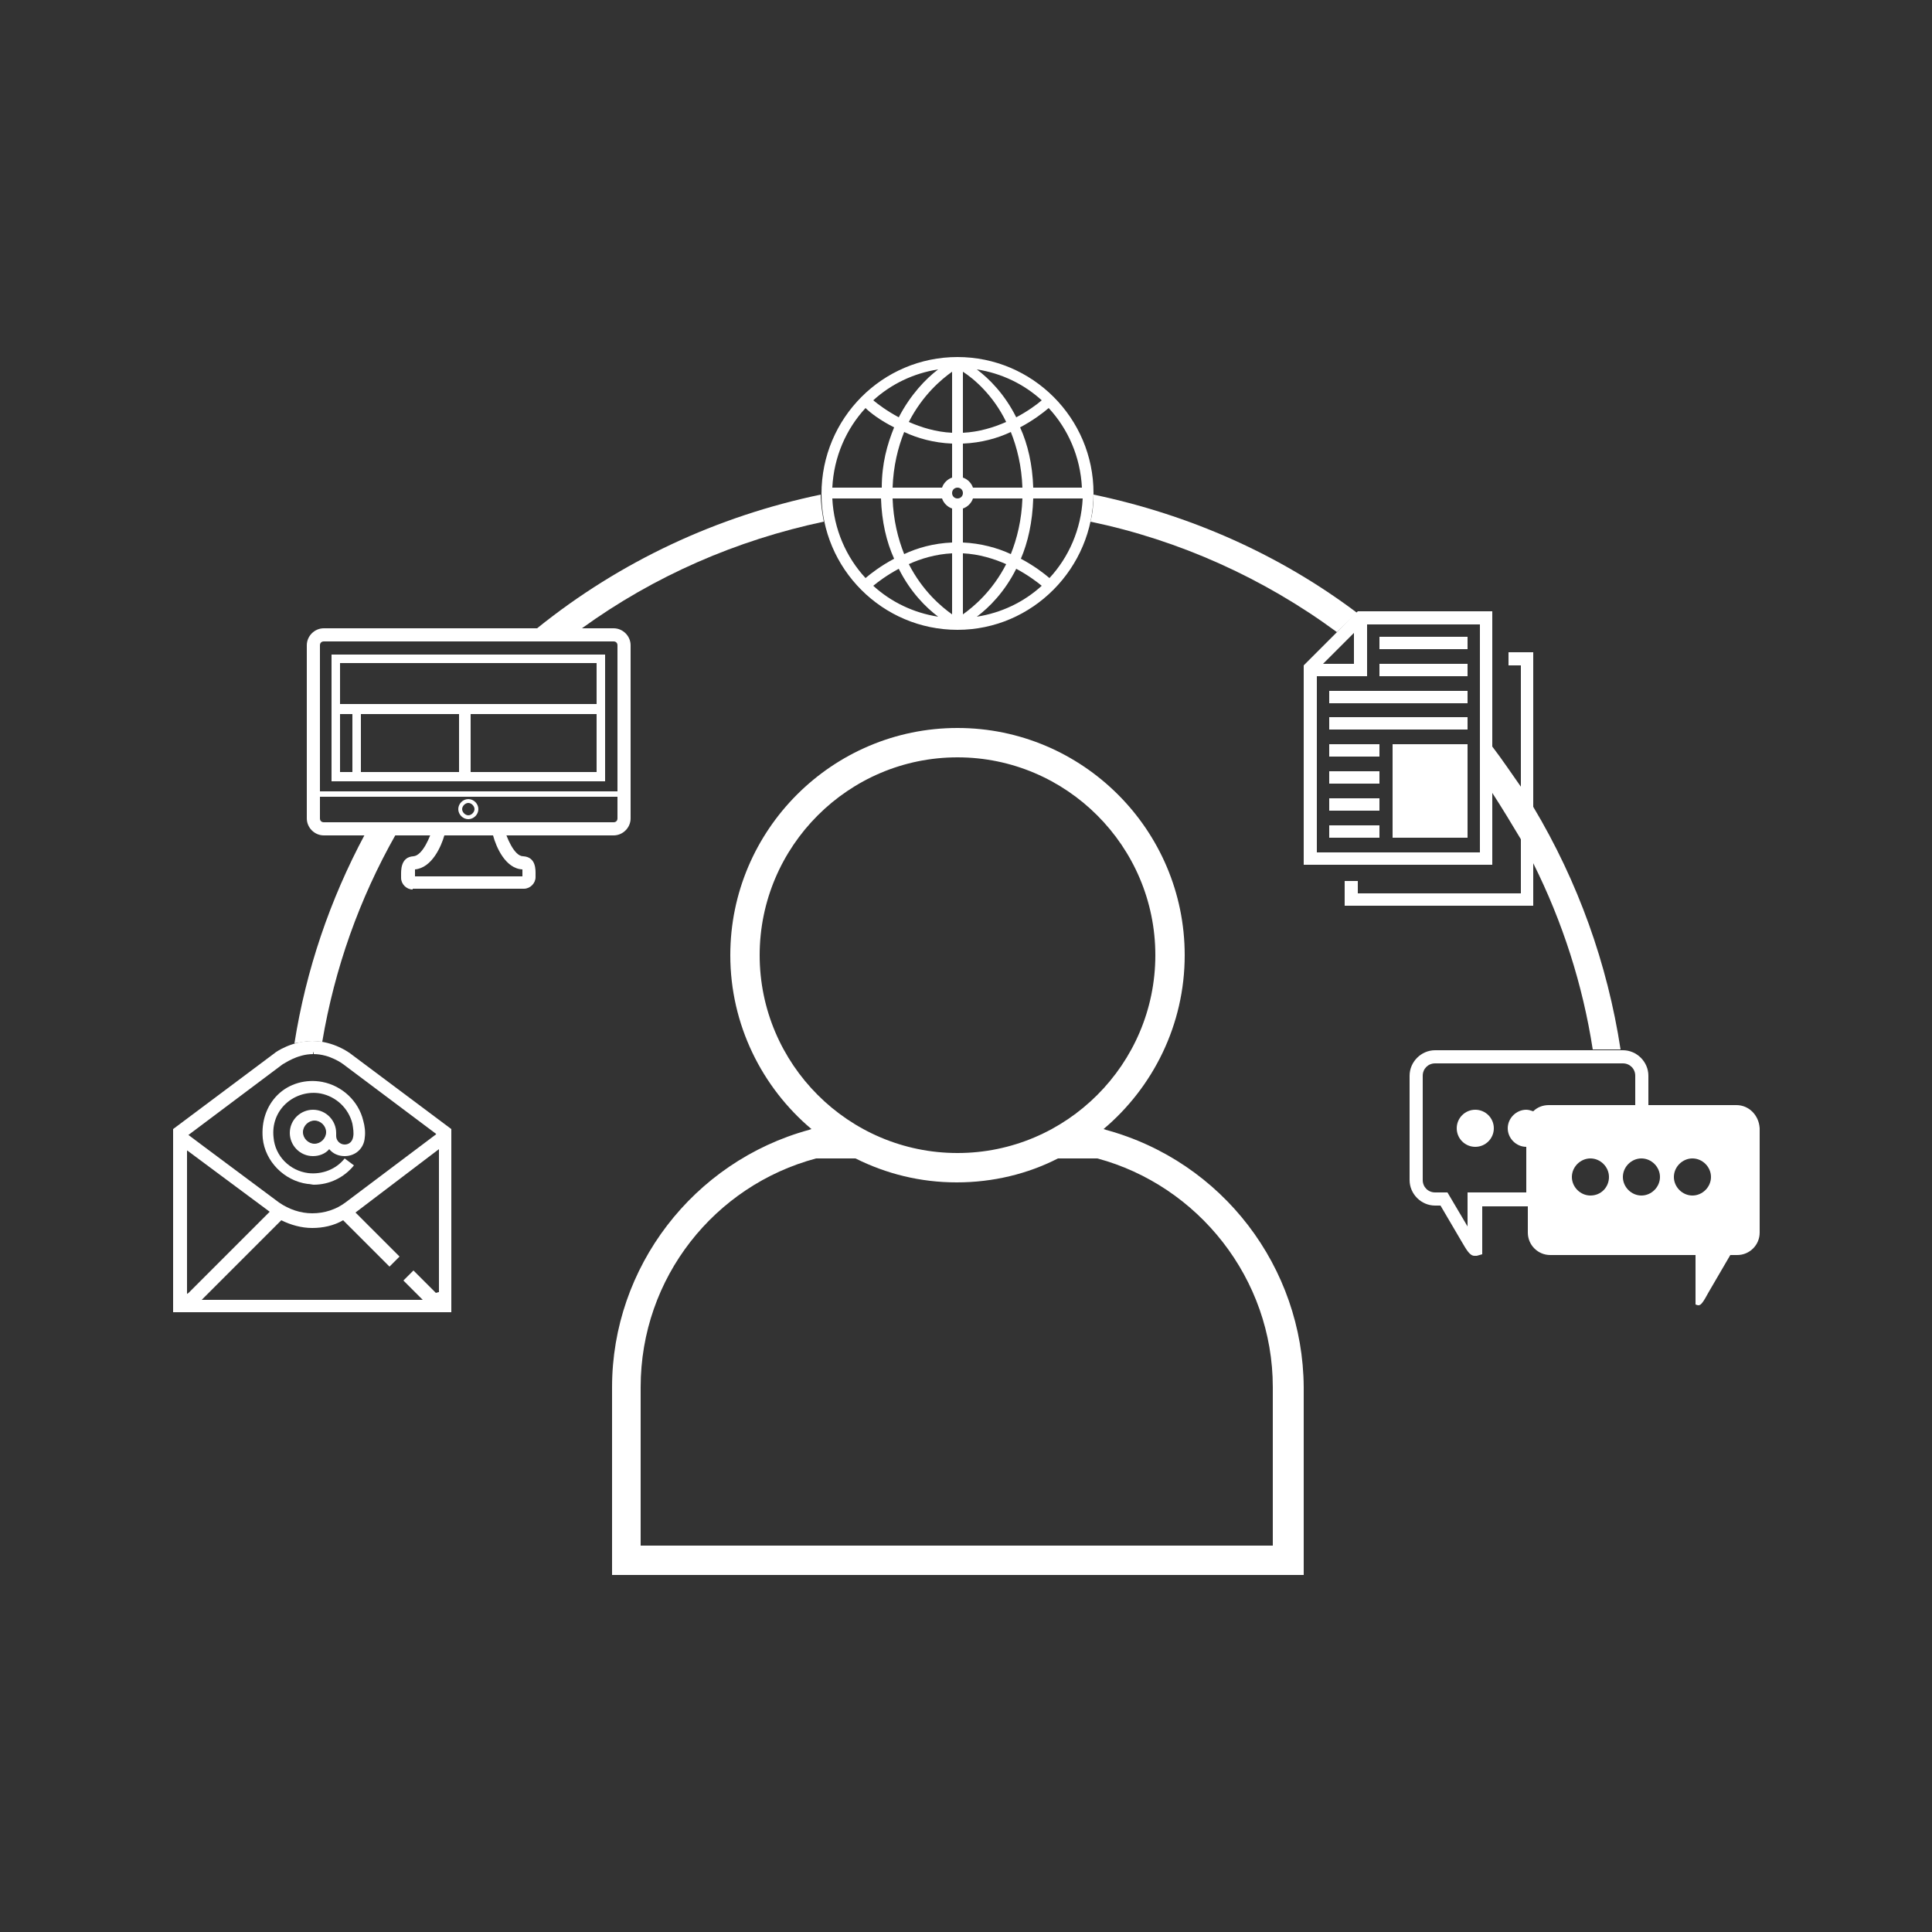<svg xmlns="http://www.w3.org/2000/svg" xmlns:xlink="http://www.w3.org/1999/xlink" id="Layer_1" x="0px" y="0px" viewBox="0 0 250 250" style="enable-background:new 0 0 250 250;" xml:space="preserve"><rect x="0" y="0" width="250" height="250" fill="#333333" stroke="none"/><style type="text/css">	.st0{fill:#050F34;}	.st1{fill:#FFFFFF;}	.st2{fill:#121212;}	.st3{clip-path:url(#SVGID_00000010995291370122294490000011303110106601901487_);}	.st4{clip-path:url(#SVGID_00000095311922418701612610000005249585700047948161_);}	.st5{clip-path:url(#SVGID_00000106116404283537003860000003705236226561167489_);}	.st6{enable-background:new    ;}	.st7{fill:#1F1F1F;}	.st8{fill:#DC0E23;}	.st9{fill:#707070;}	.st10{fill:#221E20;}	.st11{fill:#1D1D1B;}	.st12{fill:#C6C6C5;}	.st13{fill:#3C3C3B;}	.st14{opacity:0.9;}	.st15{fill:#868686;}	.st16{fill:#D9D9D9;}	.st17{fill:#ECECEC;}	.st18{fill:#E42627;}	.st19{fill:#575756;}	.st20{fill:#B1B1B1;}	.st21{fill:#010101;}	.st22{fill:#FFFFFF;stroke:#FF0000;stroke-width:5.442;stroke-miterlimit:8;}	.st23{clip-path:url(#SVGID_00000008127226376028948280000007843658399495119527_);}	.st24{fill:none;stroke:#FF0000;stroke-width:0.544;stroke-miterlimit:8;}	.st25{fill:#A6A6A6;}	.st26{fill:#E52929;}	.st27{fill:none;stroke:#FF0000;stroke-width:5.442;stroke-miterlimit:8;}	.st28{fill:#262625;}	.st29{fill:#FFFFFF;stroke:#1D1D1B;stroke-width:0.102;stroke-miterlimit:10;}	.st30{fill:#E42929;}	.st31{fill:none;stroke:#1D1D1B;stroke-width:0.136;stroke-miterlimit:10;}	.st32{fill:#E52929;stroke:#1D1D1B;stroke-width:0.136;stroke-miterlimit:10;}	.st33{clip-path:url(#SVGID_00000019669727165046863050000014140836141281082534_);}	.st34{fill:#232429;}	.st35{opacity:0.3;}</style><g>	<path class="st1" d="M143.1,146.2l-0.3-0.1c6.4-5.4,10.5-13.5,10.5-22.5c0-16.2-13.2-29.4-29.4-29.4s-29.4,13.2-29.4,29.4  c0,9,4.1,17.1,10.5,22.5l-0.3,0.1c-15,4.1-25.5,17.8-25.5,33.3V200v3.8h3.8h81.9h3.8V200v-20.5C168.6,164,158.2,150.3,143.1,146.2z   M98.3,123.6c0-14.1,11.5-25.6,25.6-25.6c14.1,0,25.6,11.5,25.6,25.6c0,14.1-11.5,25.6-25.6,25.6  C109.8,149.2,98.3,137.7,98.3,123.6z M164.8,200H82.9v-20.5c0-14.2,9.6-26.1,22.7-29.6h5.1c4,2,8.4,3.1,13.1,3.1s9.2-1.1,13.1-3.1  h5.1c13,3.5,22.7,15.5,22.7,29.6V200z"></path>	<g>		<path class="st1" d="M175.7,79.1l-7,7v25.8h24.4V79.1H175.7z M175.2,81.9v4h-4L175.2,81.9z M191.5,110.3h-21.1V87.5h6.5v-6.7h14.6   V110.3z"></path>		<g>			<g>				<path class="st1" d="M189.9,108.4h-9.7V96.3h9.7V108.4z"></path>			</g>		</g>		<g>			<rect x="178.5" y="82.4" class="st1" width="11.4" height="1.6"></rect>		</g>		<g>			<rect x="178.5" y="85.9" class="st1" width="11.4" height="1.6"></rect>		</g>		<g>			<rect x="172" y="89.4" class="st1" width="17.9" height="1.6"></rect>		</g>		<g>			<rect x="172" y="92.8" class="st1" width="17.9" height="1.6"></rect>		</g>		<g>			<rect x="172" y="96.3" class="st1" width="6.5" height="1.6"></rect>		</g>		<g>			<rect x="172" y="99.8" class="st1" width="6.5" height="1.6"></rect>		</g>		<g>			<rect x="172" y="103.3" class="st1" width="6.5" height="1.6"></rect>		</g>		<g>			<rect x="172" y="106.8" class="st1" width="6.5" height="1.6"></rect>		</g>		<polygon class="st1" points="195.2,84.4 195.2,86.1 196.8,86.1 196.8,115.6 175.7,115.6 175.7,114 174,114 174,117.2 198.4,117.2    198.4,84.4   "></polygon>	</g>	<g>		<path class="st1" d="M22.4,169.9v-23.8l13.1-9.8c0.2-0.2,2.3-1.6,4.9-1.6c0,0,0,0,0,0c2.8,0,4.9,1.6,4.9,1.6l13.1,9.8v23.7H22.4z    M56.8,168.2V147l-12.4-9.3c0,0-1.7-1.3-3.8-1.3l-0.1-0.4l0,0.4c-2.1,0-3.8,1.3-3.9,1.3L24.2,147v21.2H56.8z"></path>		<path class="st1" d="M58.1,169.5H22.8v-23.2l13-9.7c0.1-0.1,2.1-1.5,4.7-1.6c2.6,0,4.6,1.5,4.7,1.6l12.9,9.7V169.5z M23.8,168.6   h33.3v-21.7l-12.6-9.4c0,0-1.8-1.4-4-1.4c0,0,0,0-0.1,0c-2.3,0-4.1,1.4-4.1,1.4l-12.5,9.4V168.6z"></path>		<path class="st1" d="M34,147.3c0.3,3,2.8,5.5,5.8,5.9c0.3,0,0.6,0.1,0.8,0.1c2,0,3.9-0.9,5.2-2.5l-1.2-0.9   c-1.1,1.4-2.9,2.1-4.7,1.9c-2.4-0.3-4.3-2.2-4.5-4.6c-0.2-1.7,0.4-3.3,1.6-4.4c1.2-1.1,2.9-1.6,4.5-1.3c2,0.4,3.6,1.9,4.1,3.9   c0.1,0.6,0.2,1.2,0.1,1.7c-0.1,0.6-0.5,1-1.1,1c-0.6,0-1.1-0.5-1.1-1.1v-0.4c0-1.6-1.3-3-3-3c-1.6,0-3,1.3-3,3c0,1.6,1.3,3,3,3   c0.8,0,1.6-0.3,2.1-0.9c0.5,0.6,1.2,0.9,2,0.9c1.4,0,2.5-1,2.6-2.4c0.1-0.7,0-1.5-0.2-2.2c-0.6-2.5-2.7-4.5-5.3-5   c-2.1-0.4-4.3,0.2-5.8,1.7C34.5,143.1,33.8,145.1,34,147.3z M40.7,148c-0.8,0-1.5-0.7-1.5-1.5c0-0.8,0.7-1.5,1.5-1.5   c0.8,0,1.5,0.7,1.5,1.5C42.2,147.3,41.5,148,40.7,148z"></path>		<g>			<path class="st1" d="M56.4,149l1.2-0.9l0-1.3c0,0-0.3-0.2-0.8-0.6l-0.4,0.6l-11.7,8.8c-1.2,0.9-2.7,1.4-4.3,1.4    c-1.5,0-3-0.5-4.3-1.4l-9.8-7.3l-2-1.5c-0.3,0.3-0.5,0.4-0.5,0.4v1.4l0.6,0.4l3.9,2.9l6.6,4.9l-6.6,6.6l-3.9,3.9l-0.6,0.4v1.3    l1.9-0.4l10.7-10.7c1.2,0.6,2.6,1,4,1c1.4,0,2.8-0.3,4-1l6,6l1.3-1.3l-5.7-5.7L56.4,149z"></path>			<polygon class="st1" points="56.4,167.3 53.5,164.4 52.2,165.7 52.6,166.1 52.6,166.1 55.1,168.6 55.7,169.4 57.5,169.4     57.5,167    "></polygon>		</g>	</g>	<g>		<g>			<path class="st1" d="M41.9,108.1c-1.2,0-2.2-1-2.2-2.2V83.5c0-1.2,1-2.2,2.2-2.2h37.5c1.2,0,2.2,1,2.2,2.2v22.4    c0,1.2-1,2.2-2.2,2.2H41.9z M41.9,83c-0.3,0-0.5,0.2-0.5,0.5v22.4c0,0.3,0.2,0.5,0.5,0.5h37.5c0.3,0,0.5-0.2,0.5-0.5V83.5    c0-0.3-0.2-0.5-0.5-0.5H41.9z"></path>			<path class="st1" d="M41.9,107.8c-1,0-1.9-0.8-1.9-1.9V83.5c0-1,0.8-1.9,1.9-1.9h37.5c1,0,1.9,0.8,1.9,1.9v22.4    c0,1-0.8,1.9-1.9,1.9H41.9z M41.9,82.7c-0.4,0-0.8,0.4-0.8,0.8v22.4c0,0.4,0.4,0.8,0.8,0.8h37.5c0.4,0,0.8-0.4,0.8-0.8V83.5    c0-0.4-0.4-0.8-0.8-0.8H41.9z"></path>			<path class="st1" d="M41.9,107.9c-1.1,0-2-0.9-2-2V83.5c0-1.1,0.9-2,2-2h37.5c1.1,0,2,0.9,2,2v22.4c0,1.1-0.9,2-2,2H41.9z     M41.9,82.8c-0.4,0-0.7,0.3-0.7,0.7v22.4c0,0.4,0.3,0.7,0.7,0.7h37.5c0.4,0,0.7-0.3,0.7-0.7V83.5c0-0.4-0.3-0.7-0.7-0.7H41.9z"></path>			<path class="st1" d="M79.4,107.6H41.9c-0.9,0-1.7-0.8-1.7-1.7V83.5c0-0.9,0.8-1.7,1.7-1.7h37.5c0.9,0,1.7,0.8,1.7,1.7v22.4    C81.1,106.8,80.3,107.6,79.4,107.6z M41.9,82.5c-0.5,0-1,0.4-1,1v22.4c0,0.5,0.4,1,1,1h37.5c0.5,0,1-0.4,1-1V83.5    c0-0.5-0.4-1-1-1H41.9z"></path>		</g>		<g>			<path class="st1" d="M53.4,115.1c-0.8,0-1.5-0.7-1.5-1.5c0-0.1,0-0.2,0-0.3c0-0.6-0.1-2.4,1.6-2.5c1.2-0.1,2.2-2.6,2.5-3.7    l0.2-0.6l8.8,0l0.2,0.6c0.3,1.1,1.3,3.7,2.5,3.7c1.7,0.1,1.6,1.8,1.6,2.4c0,0.1,0,0.2,0,0.3c0,0.8-0.7,1.5-1.5,1.5H53.4z     M67.6,113.4c0-0.1,0-0.1,0-0.2c0-0.5,0-0.7,0-0.7c0,0,0,0,0,0c-2.2-0.1-3.4-2.9-3.8-4.4h-6.3c-0.4,1.4-1.6,4.2-3.8,4.4    c0,0,0,0,0,0c0,0.1,0,0.2,0,0.7c0,0.1,0,0.1,0,0.2H67.6z"></path>			<path class="st1" d="M53.4,114.8c-0.7,0-1.2-0.5-1.2-1.2c0-0.1,0-0.2,0-0.3c0-0.7-0.1-2.1,1.3-2.2c1.5-0.1,2.5-3,2.8-3.9l0.1-0.4    l8.4,0l0.1,0.4c0.2,1,1.3,3.9,2.8,3.9c1.4,0.1,1.4,1.5,1.3,2.1c0,0.1,0,0.2,0,0.3c0,0.7-0.5,1.2-1.2,1.2H53.4z M57.3,107.8    c-0.3,1.1-1.5,4.2-3.6,4.4c-0.2,0-0.4,0-0.3,1c0,0.1,0,0.2,0,0.3c0,0.1,0.1,0.1,0.1,0.1h14.4c0.1,0,0.1-0.1,0.1-0.1    c0-0.1,0-0.2,0-0.3c0-1-0.1-1-0.3-1c-2.2-0.1-3.3-3.2-3.6-4.4H57.3z"></path>			<path class="st1" d="M53.4,114.9c-0.7,0-1.3-0.6-1.3-1.3c0-0.1,0-0.2,0-0.3c0-0.6-0.1-2.2,1.4-2.3c1.4-0.1,2.4-2.9,2.7-3.9    l0.1-0.5l8.5,0l0.1,0.5c0.2,1,1.2,3.8,2.7,3.9c1.5,0.1,1.5,1.6,1.4,2.3c0,0.1,0,0.2,0,0.3c0,0.7-0.6,1.3-1.3,1.3H53.4z     M57.3,107.9c-0.4,1.2-1.5,4.2-3.7,4.4c-0.2,0-0.3,0-0.2,0.9c0,0.1,0,0.2,0,0.3c0,0,0,0,0,0h14.4c0,0,0,0,0,0c0-0.1,0-0.2,0-0.4    c0-0.9-0.1-0.9-0.2-0.9c-2.2-0.1-3.3-3.1-3.7-4.4H57.3z"></path>			<path class="st1" d="M67.8,114.6H53.4c-0.6,0-1-0.5-1-1c0-0.1,0-0.2,0-0.3c0-0.7-0.1-1.9,1.2-2c1.6-0.1,2.7-3,2.9-4.1l0.1-0.3    l8.1,0l0.1,0.3c0.3,1.1,1.3,4,2.9,4.1c1.2,0.1,1.2,1.3,1.2,2c0,0.1,0,0.2,0,0.3C68.8,114.1,68.4,114.6,67.8,114.6z M57.1,107.6    c-0.3,1-1.4,4.2-3.5,4.4c-0.4,0-0.5,0.3-0.5,1.2c0,0.1,0,0.2,0,0.3c0,0.2,0.1,0.3,0.3,0.3h14.4c0.2,0,0.3-0.1,0.3-0.3    c0-0.1,0-0.2,0-0.3c0-1-0.1-1.2-0.5-1.2c-2.2-0.1-3.2-3.4-3.5-4.4H57.1z"></path>		</g>		<g>			<rect x="40.5" y="102.4" class="st1" width="40.2" height="0.7"></rect>		</g>		<g>			<path class="st1" d="M60.6,106c-0.7,0-1.3-0.6-1.3-1.3c0-0.7,0.6-1.3,1.3-1.3c0.7,0,1.3,0.6,1.3,1.3    C61.9,105.4,61.3,106,60.6,106z M60.6,103.9c-0.4,0-0.8,0.4-0.8,0.8s0.4,0.8,0.8,0.8s0.8-0.4,0.8-0.8S61,103.9,60.6,103.9z"></path>		</g>		<path class="st1" d="M42.9,84.7v16.4h35.4V84.7H42.9z M45.6,99.9H44v-7.5h1.6V99.9z M59.4,99.9H46.7v-7.5h12.7V99.9z M77.2,99.9   H60.9v-7.5h16.3V99.9z M77.2,91.1H44v-5.3h33.2V91.1z"></path>	</g>	<g>		<path class="st1" d="M224.7,143h-11.4v-3.8c0-1.8-1.5-3.3-3.3-3.3h-24.3c-1.8,0-3.3,1.5-3.3,3.3v13.5c0,1.8,1.5,3.3,3.3,3.3h0.7   l2.7,4.6c0.7,1.2,1.1,1.9,1.7,1.9c0.1,0,0.2,0,0.3,0l0.7-0.2l0-6.2h5.9v3.4c0,1.6,1.3,2.9,2.9,2.9h18.8l0,6l0,0.4l0.3,0.1   c0,0,0.1,0,0.1,0c0.3,0,0.6-0.4,1.3-1.7l2.8-4.8h0.9c1.6,0,2.9-1.3,2.9-2.9v-13.5C227.6,144.3,226.3,143,224.7,143z M198.4,143.8   c-0.3-0.1-0.6-0.2-0.9-0.2c-1.3,0-2.4,1.1-2.4,2.4s1.1,2.4,2.4,2.4v5.9h-7.6l0,4.4l-2.6-4.4h-1.6c-0.9,0-1.6-0.7-1.6-1.6v-13.5   c0-0.9,0.7-1.6,1.6-1.6H210c0.9,0,1.6,0.7,1.6,1.6v3.8h-11.2C199.6,143,198.9,143.3,198.4,143.8z M205.8,154.7   c-1.3,0-2.4-1.1-2.4-2.4c0-1.3,1.1-2.4,2.4-2.4c1.3,0,2.4,1.1,2.4,2.4C208.2,153.6,207.2,154.7,205.8,154.7z M212.4,154.7   c-1.3,0-2.4-1.1-2.4-2.4c0-1.3,1.1-2.4,2.4-2.4c1.3,0,2.4,1.1,2.4,2.4C214.8,153.6,213.7,154.7,212.4,154.7z M219,154.7   c-1.3,0-2.4-1.1-2.4-2.4c0-1.3,1.1-2.4,2.4-2.4c1.3,0,2.4,1.1,2.4,2.4C221.4,153.6,220.3,154.7,219,154.7z"></path>		<circle class="st1" cx="190.9" cy="146" r="2.4"></circle>	</g>	<g>		<g>			<path class="st1" d="M141.5,63.8c0-9.7-7.9-17.6-17.6-17.6l0,0c0,0,0,0,0,0c0,0,0,0,0,0l0,0c-9.7,0-17.6,7.9-17.6,17.7    c0,9.7,7.9,17.6,17.6,17.6l0,0c0,0,0,0,0,0c0,0,0,0,0,0l0,0C133.6,81.5,141.5,73.5,141.5,63.8z M123.9,64.5    c-0.4,0-0.7-0.3-0.7-0.7c0-0.4,0.3-0.7,0.7-0.7c0.4,0,0.7,0.3,0.7,0.7C124.6,64.2,124.3,64.5,123.9,64.5z M125.9,63.1    c-0.2-0.6-0.7-1.1-1.3-1.3l0-4.4c2.4-0.1,4.5-0.7,6.2-1.5c0.8,2,1.4,4.4,1.5,7.2L125.9,63.1z M124.6,56l0-7.9    c1.4,0.9,3.9,3,5.6,6.5C128.6,55.3,126.7,55.9,124.6,56z M123.2,56c-2.1-0.1-4-0.7-5.6-1.4c1.8-3.5,4.2-5.5,5.6-6.5L123.2,56z     M123.2,57.4l0,4.4c-0.6,0.2-1.1,0.7-1.3,1.3l-6.4,0c0.1-2.8,0.7-5.2,1.5-7.2C118.7,56.7,120.8,57.3,123.2,57.4z M121.9,64.5    c0.2,0.6,0.7,1.1,1.3,1.3l0,4.4c-2.4,0.1-4.5,0.7-6.2,1.5c-0.8-2-1.4-4.4-1.5-7.2L121.9,64.5z M123.2,71.6l0,7.9    c-1.4-1-3.8-3-5.6-6.5C119.1,72.3,121.1,71.7,123.2,71.6z M124.6,71.6c2.1,0.1,4,0.7,5.6,1.4c-1.8,3.5-4.2,5.5-5.6,6.5    L124.6,71.6z M124.6,70.2l0-4.4c0.6-0.2,1.1-0.7,1.3-1.3l6.4,0c-0.1,2.8-0.7,5.2-1.5,7.2C129.1,70.9,126.9,70.3,124.6,70.2z     M133.7,64.5l6.4,0c-0.2,4-1.8,7.6-4.3,10.3c-0.7-0.6-2-1.6-3.7-2.5C133,70.2,133.6,67.6,133.7,64.5z M133.7,63.1    c-0.1-3-0.7-5.6-1.7-7.8c1.7-0.9,3-1.9,3.7-2.5c2.5,2.7,4.1,6.3,4.3,10.3L133.7,63.1z M131.5,54c-1.5-3-3.5-5-5.1-6.2    c3.2,0.5,6.1,1.9,8.4,4C134.1,52.4,133,53.2,131.5,54z M116.3,54c-1.5-0.8-2.7-1.7-3.3-2.2c2.3-2.1,5.2-3.5,8.4-4    C119.8,49,117.8,51.1,116.3,54z M115.7,55.3c-0.9,2.2-1.6,4.7-1.6,7.8l-6.4,0c0.2-4,1.8-7.6,4.3-10.3    C112.6,53.4,113.9,54.4,115.7,55.3z M114,64.5c0.1,3,0.7,5.6,1.7,7.8c-1.7,0.9-3,1.9-3.7,2.5c-2.5-2.7-4.1-6.3-4.3-10.3L114,64.5    z M116.3,73.6c1.5,3,3.5,5,5.1,6.2c-3.2-0.5-6.1-1.9-8.4-4C113.6,75.3,114.8,74.4,116.3,73.6z M131.5,73.6    c1.5,0.8,2.7,1.7,3.3,2.2c-2.3,2.1-5.2,3.5-8.4,4C128,78.6,130,76.6,131.5,73.6z"></path>		</g>	</g>	<g>		<path class="st1" d="M175.6,79.3c-10.1-7.6-21.7-12.7-34.1-15.3c0,1.2-0.1,2.4-0.4,3.5c11.5,2.4,22.4,7.3,31.9,14.3L175.6,79.3z"></path>		<path class="st1" d="M40.4,134.7C40.4,134.7,40.4,134.7,40.4,134.7c0.5,0,0.9,0.1,1.3,0.1c1.6-9.5,4.8-18.5,9.5-26.8h-4   c-4.5,8.4-7.6,17.5-9.1,27C38.9,134.9,39.6,134.7,40.4,134.7z"></path>		<path class="st1" d="M106.2,64c-13.4,2.8-25.9,8.6-36.7,17.3h5.8c9.4-6.8,20-11.4,31.3-13.8C106.4,66.4,106.2,65.2,106.2,64z"></path>		<path class="st1" d="M193.1,96.6v6c1.3,2,2.5,4,3.7,6v-6.8C195.6,100.1,194.4,98.3,193.1,96.6z"></path>		<path class="st1" d="M198.4,104.4v7.3c3.8,7.6,6.4,15.7,7.7,24.1h3.6C208,124.7,204.2,114.1,198.4,104.4z"></path>	</g></g></svg>